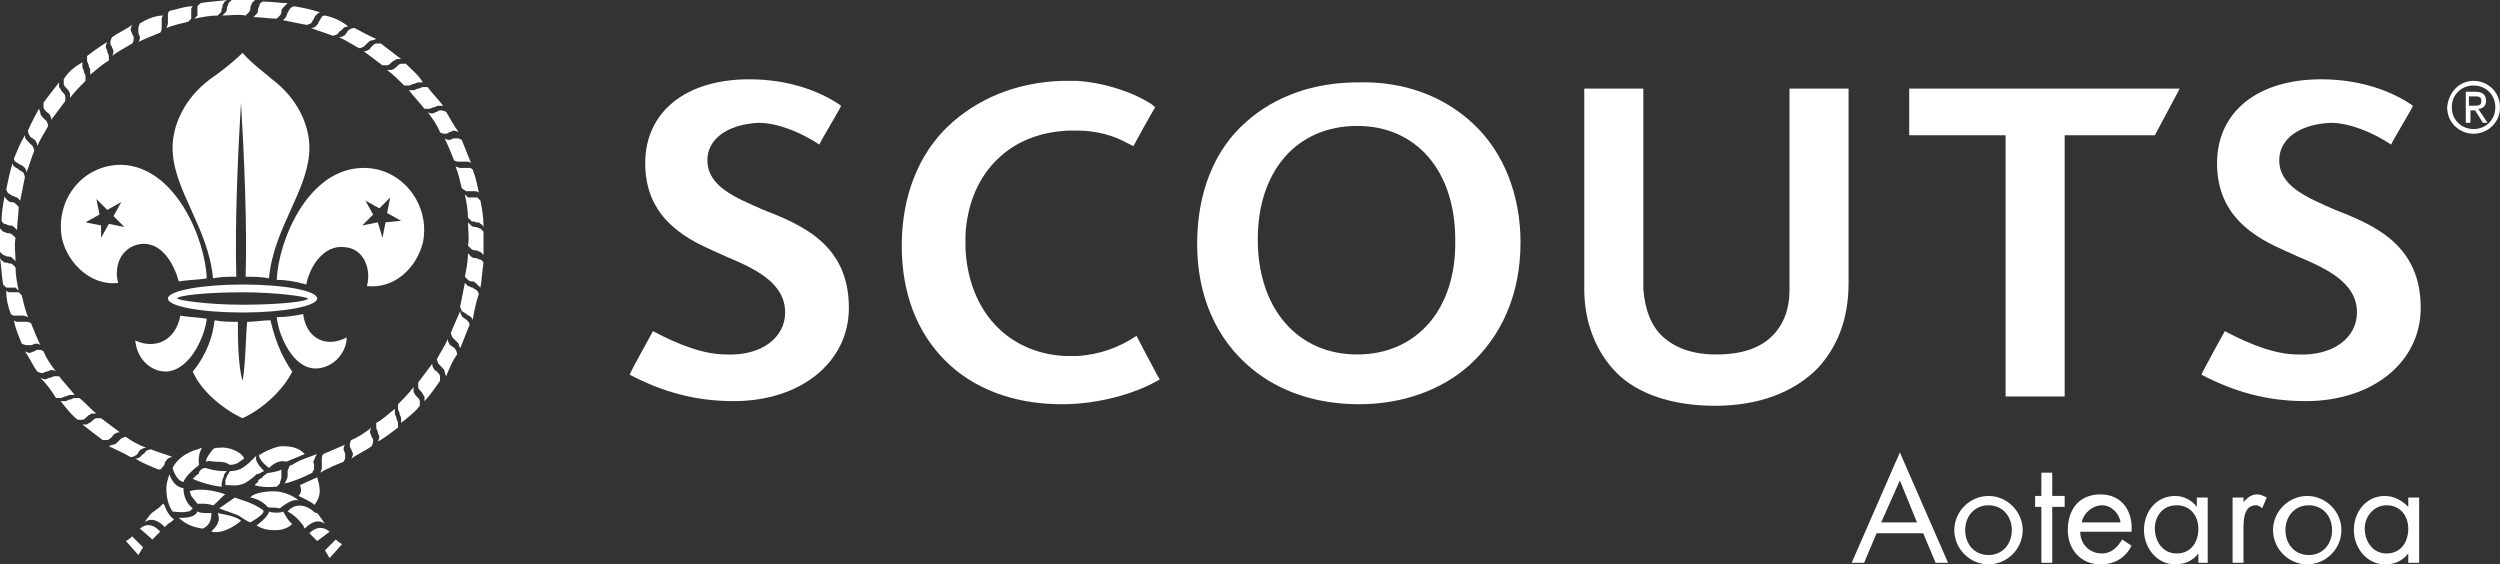<svg xmlns="http://www.w3.org/2000/svg" id="Logo_Artwork" viewBox="0 0 160.8 36.3" width="160.8" height="36.3"><rect x="0" y="0" width="160.8" height="36.3" fill="#333333" stroke="none"/><defs id="defs98"></defs>	.st0{fill:none;}	.st1{fill:#ffffff;}	.st2{fill:#ffffff;}	.st3{fill-rule:evenodd;clip-rule:evenodd;fill:#ffffff;}	<g id="g1" fill="#ffffff"><line class="st2" x1="17.2" y1="17.9" x2="17.2" y2="17.9" id="line2"></line><path class="st2" d="M 13.7,17.9" id="path2" fill="#ffffff"></path><path class="st2" d="m 17.3,30.1 c 0,0 -0.8,-0.6 -0.6,-0.9" id="path3" fill="#ffffff"></path><path class="st2" d="m 14.5,31.8 c -0.8,-0.3 -1.8,-0.4 -2.3,-0.2 l 0.1,0.3 0.4,0.5 h 0.4 c 0,0 0.3,0 0.6,0.1 0,0.1 0.7,-0.7 0.8,-0.7 z" id="path4" fill="#ffffff"></path><path class="st2" d="m 16.9,0.1 c 0,0 -0.2,0.1 -0.2,0.2 0,0.1 -0.1,0.2 -0.1,0.3 0,0.1 0,0.2 -0.1,0.3 0,0 -0.1,0.1 -0.2,0.2 v 0 c 0.5,0 1,0.1 1.5,0.1 v 0 C 17.9,1.1 18,1 18,1 c 0.1,-0.1 0.1,-0.2 0.1,-0.3 0,-0.1 0.1,-0.2 0.2,-0.3 0.1,-0.1 0.2,-0.2 0.2,-0.2 v 0 c -0.5,0 -1,-0.1 -1.6,-0.1 z" id="path5" fill="#ffffff"></path><path class="st2" d="m 18.9,0.4 c 0,0 -0.2,0.1 -0.2,0.1 -0.1,0.1 -0.1,0.2 -0.2,0.3 0,0.1 -0.1,0.2 -0.1,0.3 0,0 -0.1,0.1 -0.2,0.2 v 0 c 0.5,0.1 1,0.2 1.5,0.3 v 0 C 19.8,1.6 20,1.5 20,1.5 20.1,1.4 20.1,1.3 20.2,1.2 20.2,1.1 20.3,1 20.4,0.9 20.5,0.8 20.6,0.8 20.6,0.8 v 0 C 20,0.6 19.5,0.5 18.9,0.4 Z" id="path6" fill="#ffffff"></path><path class="st2" d="m 20.9,1 c 0,0 -0.2,0 -0.2,0.1 -0.1,0.1 -0.1,0.2 -0.2,0.3 0,0.1 -0.1,0.2 -0.2,0.3 0,0 -0.1,0.1 -0.3,0.1 v 0 c 0.5,0.2 0.9,0.3 1.4,0.5 v 0 c 0.1,0 0.3,-0.1 0.3,-0.1 C 21.8,2.1 21.8,2 21.9,2 22,1.9 22.1,1.8 22.1,1.8 22.2,1.7 22.4,1.7 22.4,1.7 v 0 C 21.9,1.3 21.4,1.1 20.9,1 Z" id="path7" fill="#ffffff"></path><path class="st2" d="m 22.8,1.8 c 0,0 -0.2,0 -0.3,0.1 -0.1,0 -0.2,0.2 -0.2,0.2 -0.1,0.1 -0.1,0.2 -0.2,0.2 0,0 -0.1,0.1 -0.3,0.1 v 0 c 0.5,0.2 0.9,0.5 1.3,0.7 v 0 c 0.1,0 0.3,-0.1 0.3,-0.1 0.1,-0.1 0.2,-0.2 0.2,-0.2 0.1,-0.1 0.2,-0.2 0.3,-0.2 0.1,0 0.3,-0.1 0.3,-0.1 v 0 C 23.7,2.3 23.2,2 22.8,1.8 Z" id="path8" fill="#ffffff"></path><path class="st2" d="m 24.5,2.8 c 0,0 -0.2,0 -0.3,0 -0.1,0 -0.2,0.1 -0.3,0.2 -0.1,0.1 -0.1,0.2 -0.2,0.2 0,0 -0.1,0.1 -0.3,0.1 v 0 c 0.4,0.3 0.8,0.6 1.2,0.9 v 0 c 0.1,0 0.3,0 0.3,0 0.1,0 0.2,-0.1 0.3,-0.2 0.1,-0.1 0.2,-0.1 0.3,-0.2 0.1,0 0.3,0 0.3,0 v 0 C 25.4,3.5 24.9,3.1 24.5,2.8 Z" id="path9" fill="#ffffff"></path><path class="st2" d="m 26.1,4.1 c 0,0 -0.2,0 -0.3,0 -0.1,0 -0.2,0.1 -0.3,0.2 -0.1,0.1 -0.1,0.1 -0.3,0.2 0,0 -0.2,0 -0.3,0 v 0 c 0.4,0.3 0.8,0.7 1.1,1 v 0 c 0.1,0 0.3,0 0.3,0 0.1,0 0.2,-0.1 0.3,-0.1 0.1,0 0.2,-0.1 0.3,-0.1 0.1,0 0.3,0 0.3,0 v 0 C 26.9,4.8 26.5,4.5 26.1,4.1 Z" id="path10" fill="#ffffff"></path><path class="st2" d="m 27.5,5.6 c 0,0 -0.2,0 -0.3,0 -0.1,0 -0.2,0.1 -0.3,0.1 -0.1,0 -0.2,0.1 -0.3,0.1 0,0 -0.2,0 -0.3,0 v 0 c 0.3,0.4 0.7,0.8 1,1.2 v 0 c 0.1,0 0.3,0 0.3,0 0.1,0 0.2,-0.1 0.3,-0.1 0.1,0 0.2,-0.1 0.3,-0.1 0.1,0 0.3,0 0.3,0 v 0 C 28.2,6.4 27.8,6 27.5,5.6 Z" id="path11" fill="#ffffff"></path><path class="st2" d="m 28.7,7.2 c 0,0 -0.2,-0.1 -0.3,-0.1 -0.1,0 -0.2,0 -0.3,0.1 -0.1,0 -0.2,0.1 -0.3,0.1 0,0 -0.2,0 -0.3,-0.1 v 0 c 0.3,0.4 0.6,0.8 0.8,1.3 v 0 c 0.1,0.1 0.3,0.1 0.3,0.1 0.1,0 0.2,0 0.3,-0.1 0.1,0 0.2,-0.1 0.3,-0.1 0.1,0 0.3,0.1 0.3,0.1 v 0 C 29.2,8.1 29,7.7 28.7,7.2 Z" id="path12" fill="#ffffff"></path><path class="st2" d="m 29.7,9 c 0,0 -0.2,-0.1 -0.2,-0.1 -0.1,0 -0.2,0 -0.3,0 -0.1,0 -0.2,0.1 -0.3,0.1 0,0 -0.2,0 -0.3,-0.1 v 0 c 0.2,0.4 0.4,0.9 0.6,1.4 v 0 c 0.1,0.1 0.3,0.1 0.3,0.1 0.1,0 0.2,0 0.3,0 0.1,0 0.3,0 0.3,0 0.1,0 0.2,0.1 0.2,0.1 v 0 C 30.1,10 29.9,9.5 29.7,9 Z" id="path13" fill="#ffffff"></path><path class="st2" d="m 30.4,10.9 c 0,0 -0.1,-0.1 -0.2,-0.1 -0.1,0 -0.2,0 -0.3,0 -0.1,0 -0.2,0 -0.3,0 0,0 -0.1,0 -0.3,-0.1 v 0 c 0.2,0.5 0.3,1 0.4,1.4 v 0 c 0.1,0.1 0.3,0.2 0.3,0.2 0.1,0 0.2,0 0.3,0 0.1,0 0.3,0 0.3,0 0.1,0 0.2,0.1 0.2,0.1 v 0 c -0.1,-0.5 -0.2,-1 -0.4,-1.5 z" id="path14" fill="#ffffff"></path><path class="st2" d="m 30.9,12.9 c 0,0 -0.1,-0.1 -0.2,-0.2 -0.1,0 -0.2,0 -0.3,0 -0.1,0 -0.2,0 -0.3,0 0,0 -0.1,-0.1 -0.2,-0.2 v 0 c 0.1,0.5 0.2,1 0.2,1.5 v 0 c 0.1,0.1 0.2,0.2 0.2,0.2 0.1,0.1 0.2,0 0.3,0.1 0.1,0 0.3,0 0.3,0.1 0.1,0 0.2,0.2 0.2,0.2 v 0 c 0,-0.7 -0.1,-1.2 -0.2,-1.7 z" id="path15" fill="#ffffff"></path><path class="st2" d="m 31.1,14.9 c 0,0 -0.1,-0.1 -0.2,-0.2 -0.1,0 -0.2,-0.1 -0.3,-0.1 -0.1,0 -0.2,0 -0.3,-0.1 0,0 -0.1,-0.1 -0.2,-0.2 v 0 c 0,0.5 0.1,1 0,1.5 v 0 c 0.1,0.1 0.2,0.2 0.2,0.2 0.1,0.1 0.2,0.1 0.3,0.1 0.1,0 0.2,0.1 0.3,0.1 0.1,0.1 0.2,0.2 0.2,0.2 v 0 c 0,-0.4 0,-1 0,-1.5 z" id="path16" fill="#ffffff"></path><path class="st2" d="m 31.1,16.9 c 0,0 -0.1,-0.2 -0.2,-0.2 -0.1,0 -0.2,-0.1 -0.3,-0.1 -0.1,0 -0.2,0 -0.3,-0.1 0,0 -0.1,-0.1 -0.2,-0.2 v 0 c 0,0.5 -0.1,1 -0.2,1.5 v 0 c 0.1,0.1 0.2,0.2 0.2,0.2 0.1,0.1 0.2,0.1 0.3,0.1 0.1,0 0.2,0.1 0.3,0.2 0.1,0.1 0.2,0.2 0.2,0.2 v 0 C 31,18 31,17.5 31.1,16.9 Z" id="path17" fill="#ffffff"></path><path class="st2" d="m 30.8,18.9 c 0,0 -0.1,-0.2 -0.1,-0.2 -0.1,-0.1 -0.2,-0.1 -0.3,-0.2 -0.1,0 -0.2,-0.1 -0.3,-0.1 0,0 -0.1,-0.1 -0.2,-0.2 v 0 c -0.1,0.5 -0.2,1 -0.3,1.5 v 0 c 0,0.1 0.1,0.3 0.1,0.3 0.1,0.1 0.2,0.1 0.3,0.2 0.1,0.1 0.2,0.1 0.3,0.2 0.1,0.1 0.1,0.2 0.1,0.2 v 0 c 0.1,-0.6 0.2,-1.1 0.4,-1.7 z" id="path18" fill="#ffffff"></path><path class="st2" d="m 30.2,20.9 c 0,0 0,-0.2 -0.1,-0.2 0,-0.1 -0.2,-0.2 -0.2,-0.2 -0.1,-0.1 -0.2,-0.1 -0.2,-0.2 0,0 -0.1,-0.1 -0.1,-0.3 v 0 c -0.2,0.5 -0.4,0.9 -0.6,1.4 v 0 c 0,0.1 0.1,0.3 0.1,0.3 0.1,0.1 0.2,0.2 0.2,0.2 0.1,0.1 0.2,0.2 0.2,0.2 0,0.1 0.1,0.3 0.1,0.3 v 0 c 0.2,-0.5 0.4,-1 0.6,-1.5 z" id="path19" fill="#ffffff"></path><path class="st2" d="m 29.4,22.8 c 0,0 0,-0.2 -0.1,-0.3 0,-0.1 -0.2,-0.2 -0.2,-0.2 -0.1,-0.1 -0.2,-0.1 -0.2,-0.2 0,0 -0.1,-0.1 -0.1,-0.3 v 0 c -0.2,0.5 -0.5,0.9 -0.7,1.3 v 0 c 0,0.1 0.1,0.3 0.1,0.3 0.1,0.1 0.2,0.2 0.2,0.2 0.1,0.1 0.2,0.2 0.2,0.3 0,0.1 0.1,0.3 0.1,0.3 v 0 c 0.2,-0.5 0.4,-1 0.7,-1.4 z" id="path20" fill="#ffffff"></path><path class="st2" d="m 28.3,24.5 c 0,0 0,-0.2 0,-0.3 0,-0.1 -0.1,-0.2 -0.2,-0.3 -0.1,-0.1 -0.2,-0.1 -0.2,-0.2 0,0 -0.1,-0.1 -0.1,-0.3 v 0 c -0.3,0.4 -0.6,0.8 -0.9,1.2 v 0 c 0,0.1 0,0.3 0,0.3 0,0.1 0.1,0.2 0.2,0.3 0.1,0.1 0.1,0.2 0.2,0.3 0,0.1 0,0.3 0,0.3 v 0 c 0.4,-0.4 0.7,-0.9 1,-1.3 z" id="path21" fill="#ffffff"></path><path class="st2" d="m 27,26.1 c 0,0 0,-0.2 0,-0.3 0,-0.1 -0.1,-0.2 -0.2,-0.3 -0.1,-0.1 -0.1,-0.1 -0.2,-0.3 0,0 0,-0.2 0,-0.3 v 0 c -0.3,0.4 -0.7,0.8 -1,1.1 v 0 c 0,0.1 0,0.3 0,0.3 0,0.1 0.1,0.2 0.1,0.3 0,0.1 0.1,0.2 0.1,0.3 0,0.1 0,0.3 0,0.3 v 0 c 0.5,-0.4 0.9,-0.7 1.2,-1.1 z" id="path22" fill="#ffffff"></path><path class="st2" d="m 25.6,27.5 c 0,0 0,-0.2 0,-0.3 0,-0.1 -0.1,-0.2 -0.1,-0.3 0,-0.1 -0.1,-0.2 -0.1,-0.3 0,0 0,-0.2 0,-0.3 v 0 C 25,26.6 24.6,27 24.2,27.2 v 0 c 0,0.1 0,0.3 0,0.3 0,0.1 0.1,0.2 0.1,0.3 0,0.1 0.1,0.2 0.1,0.3 0,0.1 -0.1,0.3 -0.1,0.3 v 0 c 0.4,-0.2 0.9,-0.6 1.3,-0.9 z" id="path23" fill="#ffffff"></path><path class="st2" d="m 23.9,28.7 c 0,0 0.1,-0.2 0.1,-0.3 0,-0.1 0,-0.2 -0.1,-0.3 0,-0.1 -0.1,-0.2 -0.1,-0.3 0,0 0,-0.2 0.1,-0.3 v 0 c -0.4,0.3 -0.8,0.6 -1.3,0.8 v 0 c -0.1,0.1 -0.1,0.3 -0.1,0.3 0,0.1 0,0.2 0.1,0.3 0,0.1 0.1,0.2 0.1,0.3 0,0.1 -0.1,0.3 -0.1,0.3 v 0 C 23,29.2 23.5,29 23.9,28.7 Z" id="path24" fill="#ffffff"></path><path class="st2" d="m 22.1,29.7 c 0,0 0.1,-0.2 0.1,-0.2 0,-0.1 0,-0.2 0,-0.3 0,-0.1 -0.1,-0.2 -0.1,-0.3 0,0 0,-0.2 0.1,-0.3 v 0 c -0.5,0.2 -0.9,0.4 -1.4,0.6 v 0 c -0.1,0.1 -0.1,0.3 -0.1,0.3 0,0.1 0,0.2 0,0.3 0,0.1 0,0.3 0,0.3 0,0.1 -0.1,0.3 -0.1,0.3 v 0 c 0.5,-0.3 1,-0.5 1.5,-0.7 z" id="path25" fill="#ffffff"></path><path class="st2" d="m 20.1,30.4 c 0,0 0,-0.1 0.1,-0.2 0,-0.1 0,-0.2 0,-0.3 0,-0.1 -0.1,-0.2 0,-0.3 0,0 0.1,-0.3 0.2,-0.4 v 0 c -0.5,0.2 -1.2,0.4 -1.6,0.7 v 0 c -0.1,0 -0.2,0.1 -0.2,0.1 0,0.1 -0.1,0.2 -0.1,0.3 0,0.1 0,0.2 0,0.3 0,0.2 -0.2,0.5 -0.2,0.5 v 0 c 0.5,-0.1 1.2,-0.4 1.6,-0.6 z" id="path26" fill="#ffffff"></path><path class="st2" d="m 10.2,30.2 c 0,0 0.2,0 0.2,-0.1 0.1,-0.1 0.2,-0.2 0.2,-0.3 0,-0.1 0.1,-0.2 0.2,-0.3 0,0 0.1,-0.1 0.3,-0.1 v 0 C 10.6,29.2 10.2,29.1 9.7,28.9 v 0 C 9.6,28.9 9.4,29 9.4,29 9.3,29.1 9.3,29.2 9.2,29.2 9.1,29.3 9,29.4 9,29.4 8.9,29.5 8.7,29.5 8.7,29.5 v 0 c 0.5,0.3 1,0.5 1.5,0.7 z" id="path27" fill="#ffffff"></path><path class="st2" d="m 8.4,29.4 c 0,0 0.2,0 0.3,-0.1 0.1,0 0.2,-0.2 0.2,-0.2 C 9,29 9,28.9 9.1,28.9 c 0,0 0.1,-0.1 0.3,-0.1 v 0 C 8.9,28.6 8.5,28.4 8.1,28.1 v 0 C 8,28.1 7.8,28.2 7.8,28.2 7.7,28.3 7.6,28.4 7.6,28.4 7.5,28.5 7.4,28.6 7.3,28.6 7.2,28.6 7,28.7 7,28.7 v 0 c 0.4,0.2 0.9,0.4 1.4,0.7 z" id="path28" fill="#ffffff"></path><path class="st2" d="m 6.6,28.3 c 0,0 0.2,0 0.3,0 0.1,0 0.2,-0.1 0.3,-0.2 0.1,-0.1 0.1,-0.2 0.2,-0.2 0,0 0.1,-0.1 0.3,-0.1 v 0 C 7.3,27.5 6.9,27.2 6.5,26.9 v 0 c -0.1,0 -0.3,0 -0.3,0 -0.1,0 -0.2,0.1 -0.3,0.2 -0.1,0.1 -0.2,0.1 -0.3,0.2 -0.1,0 -0.3,0 -0.3,0 v 0 c 0.5,0.4 0.9,0.7 1.3,1 z" id="path29" fill="#ffffff"></path><path class="st2" d="m 5,27 c 0,0 0.2,0 0.3,0 0.1,0 0.2,-0.1 0.3,-0.2 0.1,-0.1 0.1,-0.1 0.3,-0.2 0,0 0.2,0 0.3,0 v 0 C 5.8,26.3 5.5,25.9 5.1,25.6 v 0 c -0.1,0 -0.3,0 -0.3,0 -0.1,0 -0.2,0.1 -0.3,0.1 -0.1,0 -0.2,0.1 -0.3,0.1 -0.1,0 -0.3,0 -0.3,0 v 0 C 4.3,26.3 4.6,26.7 5,27 Z" id="path30" fill="#ffffff"></path><path class="st2" d="m 3.6,25.6 c 0,0 0.2,0 0.3,0 0.1,0 0.2,-0.1 0.3,-0.1 0.1,0 0.2,-0.1 0.3,-0.1 0,0 0.2,0 0.3,0 v 0 C 4.5,25 4.1,24.6 3.8,24.2 v 0 c -0.1,0 -0.3,0 -0.3,0 -0.1,0 -0.2,0.1 -0.3,0.1 -0.1,0 -0.2,0.1 -0.3,0.1 -0.1,0 -0.3,-0.1 -0.3,-0.1 v 0 c 0.4,0.4 0.7,0.8 1,1.3 z" id="path31" fill="#ffffff"></path><path class="st2" d="m 2.4,23.9 c 0,0 0.2,0.1 0.3,0.1 0.1,0 0.2,-0.1 0.3,-0.1 0.1,0 0.2,-0.1 0.3,-0.1 0,0 0.2,0 0.3,0.1 v 0 C 3.3,23.5 3,23.1 2.8,22.6 v 0 C 2.7,22.5 2.5,22.5 2.5,22.5 c -0.1,0 -0.2,0 -0.3,0.1 -0.1,0 -0.2,0.1 -0.3,0.1 -0.1,0 -0.3,-0.1 -0.3,-0.1 v 0 c 0.3,0.4 0.5,0.9 0.8,1.3 z" id="path32" fill="#ffffff"></path><path class="st2" d="m 1.4,22.1 c 0,0 0.2,0.1 0.3,0.1 0.1,0 0.2,0 0.3,0 0.1,0 0.2,-0.1 0.3,-0.1 0,0 0.2,0 0.3,0.1 v 0 C 2.4,21.8 2.2,21.3 2,20.8 v 0 C 1.9,20.7 1.7,20.7 1.7,20.7 c -0.1,0 -0.2,0 -0.3,0 -0.1,0 -0.2,0 -0.3,0 -0.1,0 -0.2,-0.1 -0.2,-0.1 v 0 c 0.1,0.6 0.3,1 0.5,1.5 z" id="path33" fill="#ffffff"></path><path class="st2" d="m 0.7,20.2 c 0,0 0.1,0.1 0.2,0.1 0.1,0 0.2,0 0.3,0 0.1,0 0.2,0 0.3,0 0,0 0.1,0 0.3,0.1 v 0 C 1.6,19.9 1.5,19.4 1.4,19 v 0 C 1.3,18.9 1.2,18.8 1.2,18.8 c -0.1,0 -0.2,0 -0.3,0 -0.1,0 -0.3,0 -0.3,0 -0.1,0 -0.2,-0.1 -0.2,-0.1 v 0 c 0,0.5 0.1,1 0.3,1.5 z" id="path34" fill="#ffffff"></path><path class="st2" d="m 0.2,18.3 c 0,0 0.1,0.1 0.2,0.2 0.1,0 0.2,0 0.3,0 0.1,0 0.2,0 0.3,0 0,0 0.1,0.1 0.2,0.2 v 0 C 1.1,18.2 1,17.7 1,17.2 v 0 C 0.9,17.1 0.8,17 0.8,17 0.7,16.9 0.6,17 0.5,16.9 0.4,16.9 0.2,16.9 0.2,16.8 0.1,16.8 0,16.6 0,16.6 v 0 c 0.1,0.6 0.1,1.1 0.2,1.7 z" id="path35" fill="#ffffff"></path><path class="st2" d="m 0,16.2 c 0,0 0.1,0.1 0.2,0.2 0.1,0 0.2,0.1 0.3,0.1 0.1,0 0.2,0 0.3,0.1 0,0 0.1,0.1 0.2,0.2 v 0 c 0,-0.5 -0.1,-1 0,-1.5 v 0 C 0.9,15.2 0.8,15.1 0.8,15.1 0.7,15 0.6,15 0.5,15 0.4,15 0.3,14.9 0.2,14.9 0.1,14.8 0,14.7 0,14.7 v 0 c 0,0.5 0,1 0,1.5 z" id="path36" fill="#ffffff"></path><path class="st2" d="m 0.1,14.2 c 0,0 0.1,0.2 0.2,0.2 0.1,0 0.2,0.1 0.3,0.1 0.1,0 0.2,0 0.3,0.1 0,0 0.1,0.1 0.2,0.2 v 0 c 0,-0.5 0.1,-1 0.1,-1.5 v 0 C 1.1,13.2 1,13.1 1,13.1 0.9,13 0.8,13 0.7,13 0.6,13 0.5,12.9 0.4,12.8 0.3,12.7 0.3,12.6 0.3,12.6 v 0 c -0.1,0.5 -0.2,1.1 -0.2,1.6 z" id="path37" fill="#ffffff"></path><path class="st2" d="m 0.4,12.2 c 0,0 0.1,0.2 0.1,0.2 0.1,0.1 0.2,0.1 0.3,0.2 0.1,0 0.2,0.1 0.3,0.1 0,0 0.1,0.1 0.2,0.2 v 0 c 0.1,-0.5 0.2,-1 0.3,-1.5 v 0 C 1.6,11.3 1.5,11.1 1.5,11.1 1.4,11 1.3,11 1.2,10.9 1.1,10.8 1,10.8 0.9,10.7 0.8,10.6 0.8,10.5 0.8,10.5 v 0 c -0.2,0.7 -0.3,1.2 -0.4,1.7 z" id="path38" fill="#ffffff"></path><path class="st2" d="m 0.9,10.2 c 0,0 0,0.2 0.1,0.2 0.1,0.1 0.2,0.1 0.3,0.2 0.1,0 0.2,0.1 0.3,0.2 0,0 0.1,0.1 0.1,0.3 v 0 C 1.9,10.6 2,10.2 2.2,9.7 v 0 C 2.2,9.6 2.1,9.4 2.1,9.4 2,9.3 1.9,9.2 1.9,9.2 1.8,9.1 1.7,9 1.7,9 1.6,8.9 1.6,8.7 1.6,8.7 v 0 c -0.3,0.5 -0.5,1 -0.7,1.5 z" id="path39" fill="#ffffff"></path><path class="st2" d="m 1.8,8.4 c 0,0 0,0.2 0.1,0.3 0,0.1 0.2,0.2 0.2,0.2 0.1,0.1 0.2,0.1 0.2,0.2 0,0 0.1,0.1 0.1,0.3 v 0 C 2.6,8.9 2.9,8.5 3.1,8.1 v 0 C 3.1,8 3,7.8 3,7.8 2.9,7.7 2.8,7.6 2.8,7.6 2.7,7.5 2.6,7.4 2.6,7.3 2.6,7.2 2.5,7 2.5,7 V 7 C 2.3,7.4 2,7.9 1.8,8.4 Z" id="path40" fill="#ffffff"></path><path class="st2" d="m 2.8,6.6 c 0,0 0,0.2 0,0.3 0,0.1 0.1,0.2 0.2,0.3 0.1,0.1 0.2,0.1 0.2,0.2 0,0 0.1,0.1 0.1,0.3 v 0 C 3.6,7.3 3.9,6.9 4.2,6.5 v 0 c 0,-0.1 0,-0.3 0,-0.3 C 4.2,6.1 4.1,6 4,5.9 3.9,5.8 3.9,5.7 3.8,5.6 c 0,-0.1 0,-0.3 0,-0.3 v 0 C 3.4,5.8 3.1,6.2 2.8,6.6 Z" id="path41" fill="#ffffff"></path><path class="st2" d="m 4.1,5.1 c 0,0 0,0.2 0,0.3 0,0.1 0.1,0.2 0.2,0.3 0.1,0.1 0.1,0.1 0.2,0.3 0,0 0,0.1 0,0.3 v 0 C 4.8,5.9 5.2,5.5 5.5,5.2 v 0 c 0,-0.1 0,-0.3 0,-0.3 C 5.5,4.8 5.4,4.7 5.4,4.6 5.4,4.5 5.3,4.4 5.3,4.3 5.3,4.2 5.3,4 5.3,4 V 4 C 4.8,4.3 4.4,4.6 4.1,5.1 Z" id="path42" fill="#ffffff"></path><path class="st2" d="m 5.6,3.6 c 0,0 0,0.2 0,0.3 0,0.1 0.1,0.2 0.1,0.3 0,0.1 0.1,0.2 0.1,0.3 0,0 0,0.2 0,0.3 v 0 C 6.2,4.5 6.6,4.1 7,3.9 v 0 C 7,3.8 7,3.6 7,3.6 7,3.5 6.9,3.4 6.9,3.3 6.9,3.2 6.8,3.1 6.8,3 6.8,2.9 6.9,2.7 6.9,2.7 v 0 C 6.4,3 6,3.3 5.6,3.6 Z" id="path43" fill="#ffffff"></path><path class="st2" d="m 7.2,2.4 c 0,0 -0.1,0.2 -0.1,0.3 0,0.1 0,0.2 0.1,0.3 0,0.1 0.1,0.2 0.1,0.3 0,0 0,0.2 -0.1,0.3 v 0 C 7.6,3.3 8,3.1 8.5,2.8 v 0 C 8.6,2.7 8.6,2.5 8.6,2.5 8.6,2.4 8.6,2.3 8.5,2.2 8.5,2.1 8.4,2 8.4,1.9 8.4,1.8 8.5,1.6 8.5,1.6 v 0 C 8.1,1.9 7.6,2.1 7.2,2.4 Z" id="path44" fill="#ffffff"></path><path class="st2" d="m 9,1.5 c 0,0 -0.1,0.2 -0.1,0.3 0,0.1 0,0.2 0,0.3 0,0.1 0.1,0.2 0.1,0.3 0,0 0,0.2 -0.1,0.3 v 0 C 9.3,2.5 9.8,2.3 10.3,2.1 v 0 c 0.1,-0.1 0.1,-0.3 0.1,-0.3 0,-0.1 0,-0.2 0,-0.3 0,-0.1 0,-0.2 0,-0.3 C 10.4,1.1 10.5,1 10.5,1 V 1 C 10,1 9.5,1.2 9,1.5 Z" id="path45" fill="#ffffff"></path><path class="st2" d="m 10.9,0.7 c 0,0 -0.1,0.1 -0.1,0.2 0,0.1 0,0.2 0,0.3 0,0.1 0,0.2 0,0.3 0,0 0,0.1 -0.1,0.3 v 0 c 0.5,-0.2 1,-0.3 1.4,-0.4 v 0 c 0.1,-0.1 0.2,-0.2 0.2,-0.2 0,-0.1 0,-0.2 0,-0.3 0,-0.1 0,-0.3 0,-0.3 0,-0.1 0.1,-0.2 0.1,-0.2 v 0 c -0.5,0 -1,0.2 -1.5,0.3 z" id="path46" fill="#ffffff"></path><path class="st2" d="m 12.9,0.2 c 0,0 -0.1,0.1 -0.2,0.2 0,0.1 0,0.2 0,0.3 0,0.1 0,0.2 0,0.3 0,0 -0.1,0.1 -0.2,0.2 v 0 C 13,1.1 13.5,1 14,1 v 0 c 0.1,-0.1 0.2,-0.2 0.2,-0.2 0.1,-0.1 0,-0.2 0.1,-0.3 0,-0.1 0,-0.2 0.1,-0.3 0,-0.1 0.2,-0.2 0.2,-0.2 v 0 c -0.7,0.1 -1.2,0.1 -1.7,0.2 z" id="path47" fill="#ffffff"></path><path class="st2" d="m 14.9,0 c 0,0 -0.1,0.1 -0.2,0.2 0,0.1 -0.1,0.2 -0.1,0.3 0,0.1 0,0.2 -0.1,0.3 0,0 -0.1,0.1 -0.2,0.2 v 0 c 0.5,0 1,-0.1 1.5,0 V 1 C 15.9,0.9 16,0.8 16,0.8 16.1,0.7 16.1,0.6 16.1,0.5 16.1,0.4 16.2,0.3 16.2,0.2 16.3,0.1 16.4,0 16.4,0 v 0 c -0.5,0 -1,0 -1.5,0 z" id="path48" fill="#ffffff"></path><path class="st2" d="m 11.1,30.1 c 0,0 0.2,0.8 0.7,0.9 0.1,-0.3 0.6,-0.8 0.9,-1 l 0.1,-0.1 C 12.7,29.2 13,28.8 13,28.8 l -0.3,0.1 c -0.7,0.2 -1.3,0.6 -1.6,1.2 z" id="path49" fill="#ffffff"></path><path class="st2" d="m 12.1,32.9 c 0.1,0 0.2,-0.1 0.3,-0.2 v 0 C 12,32.4 11.8,31.9 11.8,31.4 11.1,31.3 10.9,30.5 10.9,30.5 v 0 c -0.1,0.3 -0.2,0.6 -0.2,0.9 0,0.5 0.1,1.1 0.4,1.5 v 0 c 0.1,0 0.6,0.1 1,0 z" id="path50" fill="#ffffff"></path><path class="st2" d="m 13.6,33 c -0.1,0 -0.2,0 -0.3,0 -0.2,0 -0.4,0 -0.6,-0.1 v 0 c -0.2,0.5 -1.2,0.4 -1.2,0.4 v 0 c 0.4,0.4 0.9,0.6 1.5,0.7 v 0 c 0,0 0.6,-0.1 0.6,-1 z" id="path51" fill="#ffffff"></path><path class="st2" d="m 14,33 c 0,0 0,0 0,0 l 0.5,0.1 c 0.9,0.2 1,0.4 1,0.4 v 0 c 0,0 -1,0.9 -1.9,0.7 v 0 c 0,-0.1 0.7,-0.5 0.4,-1.2 v 0" id="path52" fill="#ffffff"></path><path class="st2" d="M 16.9,32.8 C 16.2,32.3 15.6,32.2 15.1,32 v 0 l -1,0.7 1.1,0.4 c 0.3,0.1 0.4,0.3 0.9,0.5 0,0 1.1,-0.6 0.8,-0.8 z" id="path53" fill="#ffffff"></path><path class="st2" d="m 18.8,33.7 c -0.4,0.4 -1,0.4 -1,0.4 -0.4,0 -0.8,0 -1.3,-0.3 0,0 0.8,-0.6 0.8,-0.9 0.2,0.1 0.8,0.1 0.9,0 0.1,0.1 0.3,0.6 0.6,0.8 z" id="path54" fill="#ffffff"></path><path class="st2" d="m 17.3,30.1 c 0.4,-0.4 0.8,-0.5 1.1,-0.4 1,-0.4 1.2,-0.5 1.2,-0.5 v 0 c -0.4,-0.4 -0.8,-0.5 -1.5,-0.5 -0.3,0 -1.3,0.4 -1.4,0.6" id="path55" fill="#ffffff"></path><path class="st2" d="m 17,30.3 c 0,0 -0.7,-0.6 -0.5,-1 -0.7,0.7 -1,1 -1.7,1 v 0 c -0.2,0 0,0 0,0 -0.1,0.1 -0.1,0.2 -0.2,0.3 0,0.1 -0.1,0.2 -0.1,0.3 0,0.3 0,0.3 0,0.3 v 0 c 0.7,0 0.6,0.1 1.2,-0.1 0,0 0.4,-0.2 0.8,-0.6 0.2,0 0.4,-0.2 0.5,-0.2 z" id="path56" fill="#ffffff"></path><path class="st2" d="m 14.3,31.3 c 0,0 -0.1,0 0,-0.4 0,-0.1 0.1,-0.2 0.1,-0.3 0,-0.1 0.1,-0.2 0.2,-0.3 0,0 -0.1,0.1 0,0 h -0.2 c -0.5,0 -0.8,-0.1 -1.2,-0.2 v 0 c -0.1,0 0,0 0,0 -0.2,0 -0.4,0.2 -0.4,0.3 0,0.1 -0.1,0.1 -0.2,0.2 0,0 -0.2,0.2 -0.2,0.2 v 0 c 0.4,0.2 1.4,0.5 1.9,0.5 z" id="path57" fill="#ffffff"></path><path class="st2" d="m 13.7,28.9 c 0.1,-0.1 0.2,-0.1 0.4,-0.1 0.6,-0.1 1.5,0.3 1.6,0.7 l -0.3,0.2 c -0.2,0.2 -0.6,0.2 -0.6,0.2 l -0.2,-0.1 c -0.2,-0.1 -0.5,-0.1 -0.7,-0.1 -0.2,0 -0.5,-0.1 -0.6,0 v 0 c -0.2,-0.1 0.4,-0.8 0.4,-0.8 z" id="path58" fill="#ffffff"></path><path class="st2" d="m 11.2,33.4 c -0.2,0.2 -0.4,0.3 -0.4,0.3 l -0.2,0.2 v 0 c 0,0 -0.7,-0.8 -1.3,-0.3 v 0 C 9.5,33.3 9.7,33 9.9,32.9 10,32.8 10.2,32.7 10.4,32.5 h -0.1 c 0.1,0 0.2,-0.1 0.2,-0.1 0.1,0 0.2,0.7 0.7,1 z" id="path59" fill="#ffffff"></path><path class="st2" d="m 9,34 c 0.7,-0.6 1.3,0.2 1.3,0.2 l -0.5,0.5 z" id="path60" fill="#ffffff"></path><path class="st2" d="m 8.5,34.5 c -0.2,0.2 -0.4,0.3 -0.4,0.3 l 0.8,0.9 0.3,-0.5 z" id="path62" fill="#ffffff"></path><path class="st2" d="M 21.6,34.7 C 21.8,34.9 22,35 22,35 l -0.8,0.9 -0.3,-0.5 z" id="path63" fill="#ffffff"></path><path class="st2" d="m 21.2,34.2 c -0.7,-0.6 -1.3,0.1 -1.3,0.1 l 0.5,0.5 z" id="path65" fill="#ffffff"></path><path class="st2" d="m 19.9,32.7 c -0.9,-0.5 -1.4,0.2 -1.4,0.2 v 0 c 0.6,0.3 1,0.9 1,0.9 l 0.1,0.2 v 0 c 0,0 0.7,-0.8 1.3,-0.3 v 0 C 20.7,33.4 20.5,33.1 20.4,33 20.2,33 20.1,32.8 19.9,32.7 Z" id="path66" fill="#ffffff"></path><path class="st2" d="m 16.4,31.2 c -0.1,0 0.5,0.2 1.4,0.1 v 0 c 0,0 0.1,-0.1 0.2,-0.2 0,-0.1 0.1,-0.3 0.1,-0.4 0,-0.1 0,-0.1 0,-0.3 0,0 0,-0.1 0,-0.2 v 0 c -0.1,0.1 -0.7,0.2 -0.7,0.2 -0.2,0 -0.3,0.1 -0.3,0.1 -0.1,0.1 -0.2,0.1 -0.2,0.2 0,0 -0.2,0.1 -0.3,0.2 0.1,0.1 -0.2,0.2 -0.2,0.3 z" id="path67" fill="#ffffff"></path><path class="st2" d="m 20.2,32.5 c 0.6,-0.7 0.3,-1.4 0.2,-1.8 l -1.1,0.5 c 0,0.1 0.2,0.4 -0.1,0.7 0,0 1.1,0.5 1,0.6 z" id="path68" fill="#ffffff"></path><path class="st2" d="m 18,32.7 c 0,0 0.8,-0.7 1.2,-0.5 l -0.1,-0.1 c -0.4,-0.3 -1,-0.5 -1.5,-0.5 -0.5,0 -1.3,0.1 -1.5,0.4 0,0 0.7,0.1 1.1,0.6 0.2,0.1 0.4,0 0.8,0.1 z" id="path69" fill="#ffffff"></path><path class="st2" d="M 6.5,15.3 7,14.4 8,14.6 7.3,13.9 7.8,13 6.9,13.5 6.2,12.8 l 0.2,1 -0.9,0.5 1,0.2 z m 6.8,2.6 v 0 C 12.8,18 12.1,18 11.5,18.1 11.2,17 10.4,15.5 9,15.7 7.8,15.9 7.3,17.1 7.6,18.2 5.9,18.4 4.4,17 4,15.4 3.5,13 5.2,10.6 7.8,10.6 c 3.5,0.1 5.4,4.8 5.5,7.3 z" id="path72" fill="#ffffff"></path><path class="st2" d="m 24.6,15.3 0.2,-1 1,-0.1 -0.9,-0.5 0.2,-1 -0.7,0.7 -0.9,-0.5 0.5,0.9 -0.7,0.7 1,-0.2 z M 17.8,18 c 0.1,-2.5 2,-7.2 5.6,-7.2 2.5,0 4.3,2.4 3.8,4.8 -0.4,1.6 -1.8,3 -3.6,2.8 0.3,-1.1 -0.2,-2.4 -1.4,-2.5 -1.4,-0.2 -2.3,1.3 -2.5,2.4 C 19,18.1 18.4,18 17.8,18 Z" id="path73" fill="#ffffff"></path><path class="st2" d="m 15.6,19.6 c 2.3,0 4.2,-0.2 4.2,-0.4 0,-0.1 -1.9,-0.4 -4.2,-0.4 -2.3,0 -4.2,0.2 -4.2,0.4 0,0.1 1.9,0.4 4.2,0.4 z m 0,0.5 c -2.7,0 -4.8,-0.4 -4.8,-0.9 0,-0.5 2.2,-0.9 4.8,-0.9 2.7,0 4.8,0.4 4.8,0.9 0,0.5 -2.2,0.9 -4.8,0.9 z" id="path74" fill="#ffffff"></path><path class="st2" d="m 19.5,20.2 c -0.5,0.1 -1.1,0.2 -1.7,0.2 v 0 c 0.1,1.1 1,3.3 2.5,3.3 1.1,0 2,-1 2,-2 -1.3,0.7 -2.6,0.1 -2.8,-1.5 z" id="path75" fill="#ffffff"></path><path class="st2" d="m 13.3,20.5 c -0.6,-0.1 -1.2,-0.1 -1.7,-0.2 v 0 c -0.3,1.6 -1.6,2.2 -2.9,1.6 0.1,1.1 0.9,2 2,2 1.6,-0.1 2.5,-2.4 2.6,-3.4 z" id="path76" fill="#ffffff"></path><path class="st3" d="m 15.6,3.4 c 0.6,0.7 1.7,1.5 1.9,1.7 1.6,1.2 2.4,2.9 2.4,4.4 0,2.7 -2.3,5.1 -2.6,8.4 -0.5,-0.1 -1,-0.1 -1.5,-0.1 0.1,-3.3 -0.1,-7.9 -0.3,-11.2 -0.2,3.3 -0.4,7.8 -0.3,11.2 -0.5,0 -1,0 -1.5,0.1 -0.3,-3.3 -2.6,-5.7 -2.6,-8.4 0,-1.5 0.8,-3.2 2.4,-4.4 0.3,-0.2 1.4,-1 2.1,-1.7 z" id="path77" fill="#ffffff"></path><path class="st3" d="m 15.6,26.9 c 1.3,-0.6 2.6,-1.8 3.2,-3 -0.8,-1.1 -1.2,-2.4 -1.4,-3.3 -0.5,0 -1,0.1 -1.5,0.1 -0.1,0.9 -0.1,2.8 -0.3,3.8 -0.3,-1 -0.3,-2.9 -0.3,-3.8 -0.5,0 -1,0 -1.5,-0.1 -0.1,1 -0.5,2.2 -1.4,3.3 0.5,1.2 1.9,2.4 3.2,3 z" id="path78" fill="#ffffff"></path><path class="st2" d="m 159.1,5.2 c 0.9,0 1.7,0.7 1.7,1.7 0,1 -0.8,1.7 -1.7,1.7 -0.9,0 -1.7,-0.7 -1.7,-1.7 0.1,-1 0.8,-1.7 1.7,-1.7 z m 0,3.1 c 0.8,0 1.4,-0.6 1.4,-1.4 0,-0.8 -0.6,-1.4 -1.4,-1.4 -0.8,0 -1.4,0.6 -1.4,1.4 0,0.8 0.6,1.4 1.4,1.4 z m -0.6,-2.4 h 0.7 c 0.5,0 0.7,0.2 0.7,0.6 0,0.3 -0.2,0.5 -0.5,0.5 l 0.6,0.9 h -0.3 l -0.5,-0.8 h -0.3 v 0.8 h -0.3 v -2 z m 0.3,0.9 h 0.3 c 0.3,0 0.5,0 0.5,-0.3 0,-0.3 -0.2,-0.3 -0.4,-0.3 h -0.4 z" id="path80" fill="#ffffff"></path><path class="st2" d="m 87.3,22.8 c -3.8,0 -6.4,-2.9 -6.4,-7.4 0,-4.4 2.5,-7.3 6.4,-7.3 3.8,0 6.3,2.9 6.3,7.3 0.1,4.5 -2.5,7.4 -6.3,7.4 z m 0,-17.5 c -2.8,0 -5.3,0.9 -7.1,2.5 -2.1,1.8 -3.2,4.6 -3.2,7.9 0,3.3 1.2,6.1 3.5,8 1.8,1.5 4.2,2.3 6.9,2.3 2.8,0 5.3,-0.9 7.1,-2.5 2.1,-1.9 3.3,-4.6 3.3,-7.9 0,-3.1 -1.1,-5.8 -3,-7.6 C 92.9,6.2 90.3,5.2 87.3,5.3 Z" id="path81" fill="#ffffff"></path><path class="st2" d="m 101.9,5.7 h 3.8 v 12.1 c 0,0.1 0,0.7 0,0.8 0.1,1.3 0.5,2.4 1.3,3.1 0.8,0.7 1.9,1.1 3.4,1.1 1.6,0 2.8,-0.4 3.6,-1.2 0.7,-0.7 1.1,-1.7 1.1,-2.9 0,-0.1 0,-0.6 0,-0.7 V 5.7 h 3.8 v 12.5 c 0,2.3 -0.7,4.1 -2,5.5 -1.5,1.5 -3.7,2.4 -6.6,2.4 -2.8,0 -5,-0.8 -6.3,-2.1 -1.3,-1.3 -2.1,-3.2 -2.1,-5.4 z" id="path82" fill="#ffffff"></path><path class="st2" d="m 138.6,8.7 h -5.8 V 25.5 H 129 V 8.7 h -6.2 v -3 h 17.4 z" id="path83" fill="#ffffff"></path><path class="st2" d="m 61,8.1 c 1.8,-1.7 4.3,-2.8 7.3,-2.9 0.3,0 0.7,0 1,0 1.5,0.1 3.3,0.6 4.6,1.4 0.2,0.1 0.4,0.3 0.4,0.3 -0.2,0.3 -1.4,2.5 -1.4,2.5 0,0 -0.2,-0.1 -0.4,-0.2 -0.9,-0.5 -2,-0.8 -3.2,-0.8 -0.2,0 -0.4,0 -0.6,0 -2,0.1 -3.6,0.8 -4.8,2.1 -1.1,1.2 -1.7,2.8 -1.8,4.6 0,0.3 0,0.6 0,0.9 0.2,4 2.7,6.7 6.4,6.9 0.2,0 0.5,0 0.8,0 1.4,-0.1 2.6,-0.5 3.8,-1.3 0,0 0,0 0,0 0.1,0.2 1.4,2.7 1.5,2.8 C 73.1,25.3 70.7,26 68.3,26 65.2,26 62.6,25 60.8,23.2 59,21.4 58,18.9 58,15.8 58,12.6 59.1,9.9 61,8.1 Z" id="path84" fill="#ffffff"></path><path class="st2" d="m 50.5,20.1 c 0,-1.9 -1.9,-2.8 -3.8,-3.6 -1.3,-0.6 -2.4,-1 -3.5,-2 -1.1,-1 -1.7,-2.3 -1.7,-4 0,-3.3 2.6,-5.4 6.7,-5.4 2.9,0 4.9,1 5.9,1.7 0,0.1 -1.4,2.4 -1.4,2.5 C 51.5,8.5 50,7.9 48.8,7.9 46.7,8 45.5,9 45.5,10.3 c 0,1.7 1.8,2.4 3.6,3.2 v 0 c 2.6,1 5.5,2.3 5.5,6.3 0,3.5 -3.1,6 -7.4,6 -2.5,0 -4.6,-0.6 -6.7,-1.7 0,-0.1 1.5,-2.8 1.5,-2.8 1.7,0.9 3.3,1.5 4.7,1.5 2.3,0.1 3.8,-1.1 3.8,-2.7 z" id="path85" fill="#ffffff"></path><path class="st2" d="m 151.6,20.1 c 0,-1.9 -1.9,-2.8 -3.8,-3.6 -1.3,-0.6 -2.4,-1 -3.5,-2 -1.1,-1 -1.7,-2.3 -1.7,-4 0,-3.3 2.6,-5.4 6.7,-5.4 2.9,0 4.9,1 5.9,1.7 0,0.1 -1.4,2.4 -1.4,2.5 -1.2,-0.8 -2.7,-1.4 -3.9,-1.4 -2.1,0.1 -3.3,1.1 -3.3,2.4 0,1.7 1.8,2.4 3.6,3.2 v 0 c 2.6,1 5.5,2.3 5.5,6.3 0,3.5 -3.1,6 -7.4,6 -2.5,0 -4.6,-0.6 -6.7,-1.7 0,-0.1 1.5,-2.8 1.5,-2.8 1.7,0.9 3.3,1.5 4.7,1.5 2.3,0.1 3.8,-1.1 3.8,-2.7 z" id="path86" fill="#ffffff"></path><path class="st2" d="m 120.7,34.3 -0.8,1.9 h -0.8 l 3.1,-7.1 3.1,7.1 h -0.8 l -0.8,-1.9 z m 1.5,-3.4 -1.2,2.7 h 2.3 z" id="path89" fill="#ffffff"></path><path class="st2" d="m 125.7,34.1 c 0,-1.2 1,-2.2 2.2,-2.2 1.2,0 2.2,1 2.2,2.2 0,1.2 -1,2.2 -2.2,2.2 -1.2,0 -2.2,-1 -2.2,-2.2 z m 0.7,0 c 0,0.9 0.6,1.6 1.5,1.6 0.9,0 1.5,-0.7 1.5,-1.6 0,-0.9 -0.6,-1.6 -1.5,-1.6 -0.9,0 -1.5,0.7 -1.5,1.6 z" id="path90" fill="#ffffff"></path><path class="st2" d="m 132,36.2 h -0.7 v -3.6 h -0.4 v -0.7 h 0.4 v -1.5 h 0.7 v 1.5 h 0.8 v 0.7 H 132 Z" id="path91" fill="#ffffff"></path><path class="st2" d="m 133.8,34.2 c 0,0.8 0.6,1.4 1.4,1.4 0.6,0 1,-0.4 1.3,-0.9 l 0.6,0.4 c -0.4,0.8 -1.1,1.2 -2,1.2 -1.3,0 -2.1,-1 -2.1,-2.2 0,-1.3 0.7,-2.3 2.1,-2.3 1.4,0 2.1,1.1 2,2.4 z m 2.6,-0.6 c -0.1,-0.6 -0.6,-1.1 -1.2,-1.1 -0.6,0 -1.2,0.5 -1.3,1.1 z" id="path92" fill="#ffffff"></path><path class="st2" d="m 142.1,36.2 h -0.7 v -0.6 0 c -0.4,0.5 -0.9,0.7 -1.5,0.7 -1.2,0 -2,-1.1 -2,-2.2 0,-1.2 0.8,-2.2 2,-2.2 0.6,0 1.1,0.3 1.4,0.7 v 0 -0.6 h 0.7 v 4.2 z M 138.6,34 c 0,0.8 0.5,1.6 1.4,1.6 0.9,0 1.4,-0.7 1.4,-1.6 0,-0.8 -0.5,-1.5 -1.4,-1.5 -0.9,0 -1.4,0.7 -1.4,1.5 z" id="path93" fill="#ffffff"></path><path class="st2" d="m 144.2,32.4 v 0 c 0.3,-0.3 0.5,-0.6 1,-0.6 0.2,0 0.4,0.1 0.6,0.2 l -0.3,0.7 c -0.1,-0.1 -0.2,-0.2 -0.4,-0.2 -0.8,0 -0.8,1 -0.8,1.6 v 2.1 h -0.7 V 32 h 0.7 v 0.4 z" id="path94" fill="#ffffff"></path><path class="st2" d="m 146.2,34.1 c 0,-1.2 1,-2.2 2.2,-2.2 1.2,0 2.2,1 2.2,2.2 0,1.2 -1,2.2 -2.2,2.2 -1.2,0 -2.2,-1 -2.2,-2.2 z m 0.8,0 c 0,0.9 0.6,1.6 1.5,1.6 0.9,0 1.5,-0.7 1.5,-1.6 0,-0.9 -0.6,-1.6 -1.5,-1.6 -0.9,0 -1.5,0.7 -1.5,1.6 z" id="path95" fill="#ffffff"></path><path class="st2" d="m 155.6,36.2 h -0.7 v -0.6 0 c -0.4,0.5 -0.9,0.7 -1.5,0.7 -1.2,0 -2,-1.1 -2,-2.2 0,-1.2 0.8,-2.2 2,-2.2 0.6,0 1.1,0.3 1.5,0.7 v 0 -0.6 h 0.7 z M 152.1,34 c 0,0.8 0.5,1.6 1.4,1.6 0.9,0 1.4,-0.7 1.4,-1.6 0,-0.8 -0.5,-1.5 -1.4,-1.5 -0.8,0 -1.4,0.7 -1.4,1.5 z" id="path96" fill="#ffffff"></path></g></svg>